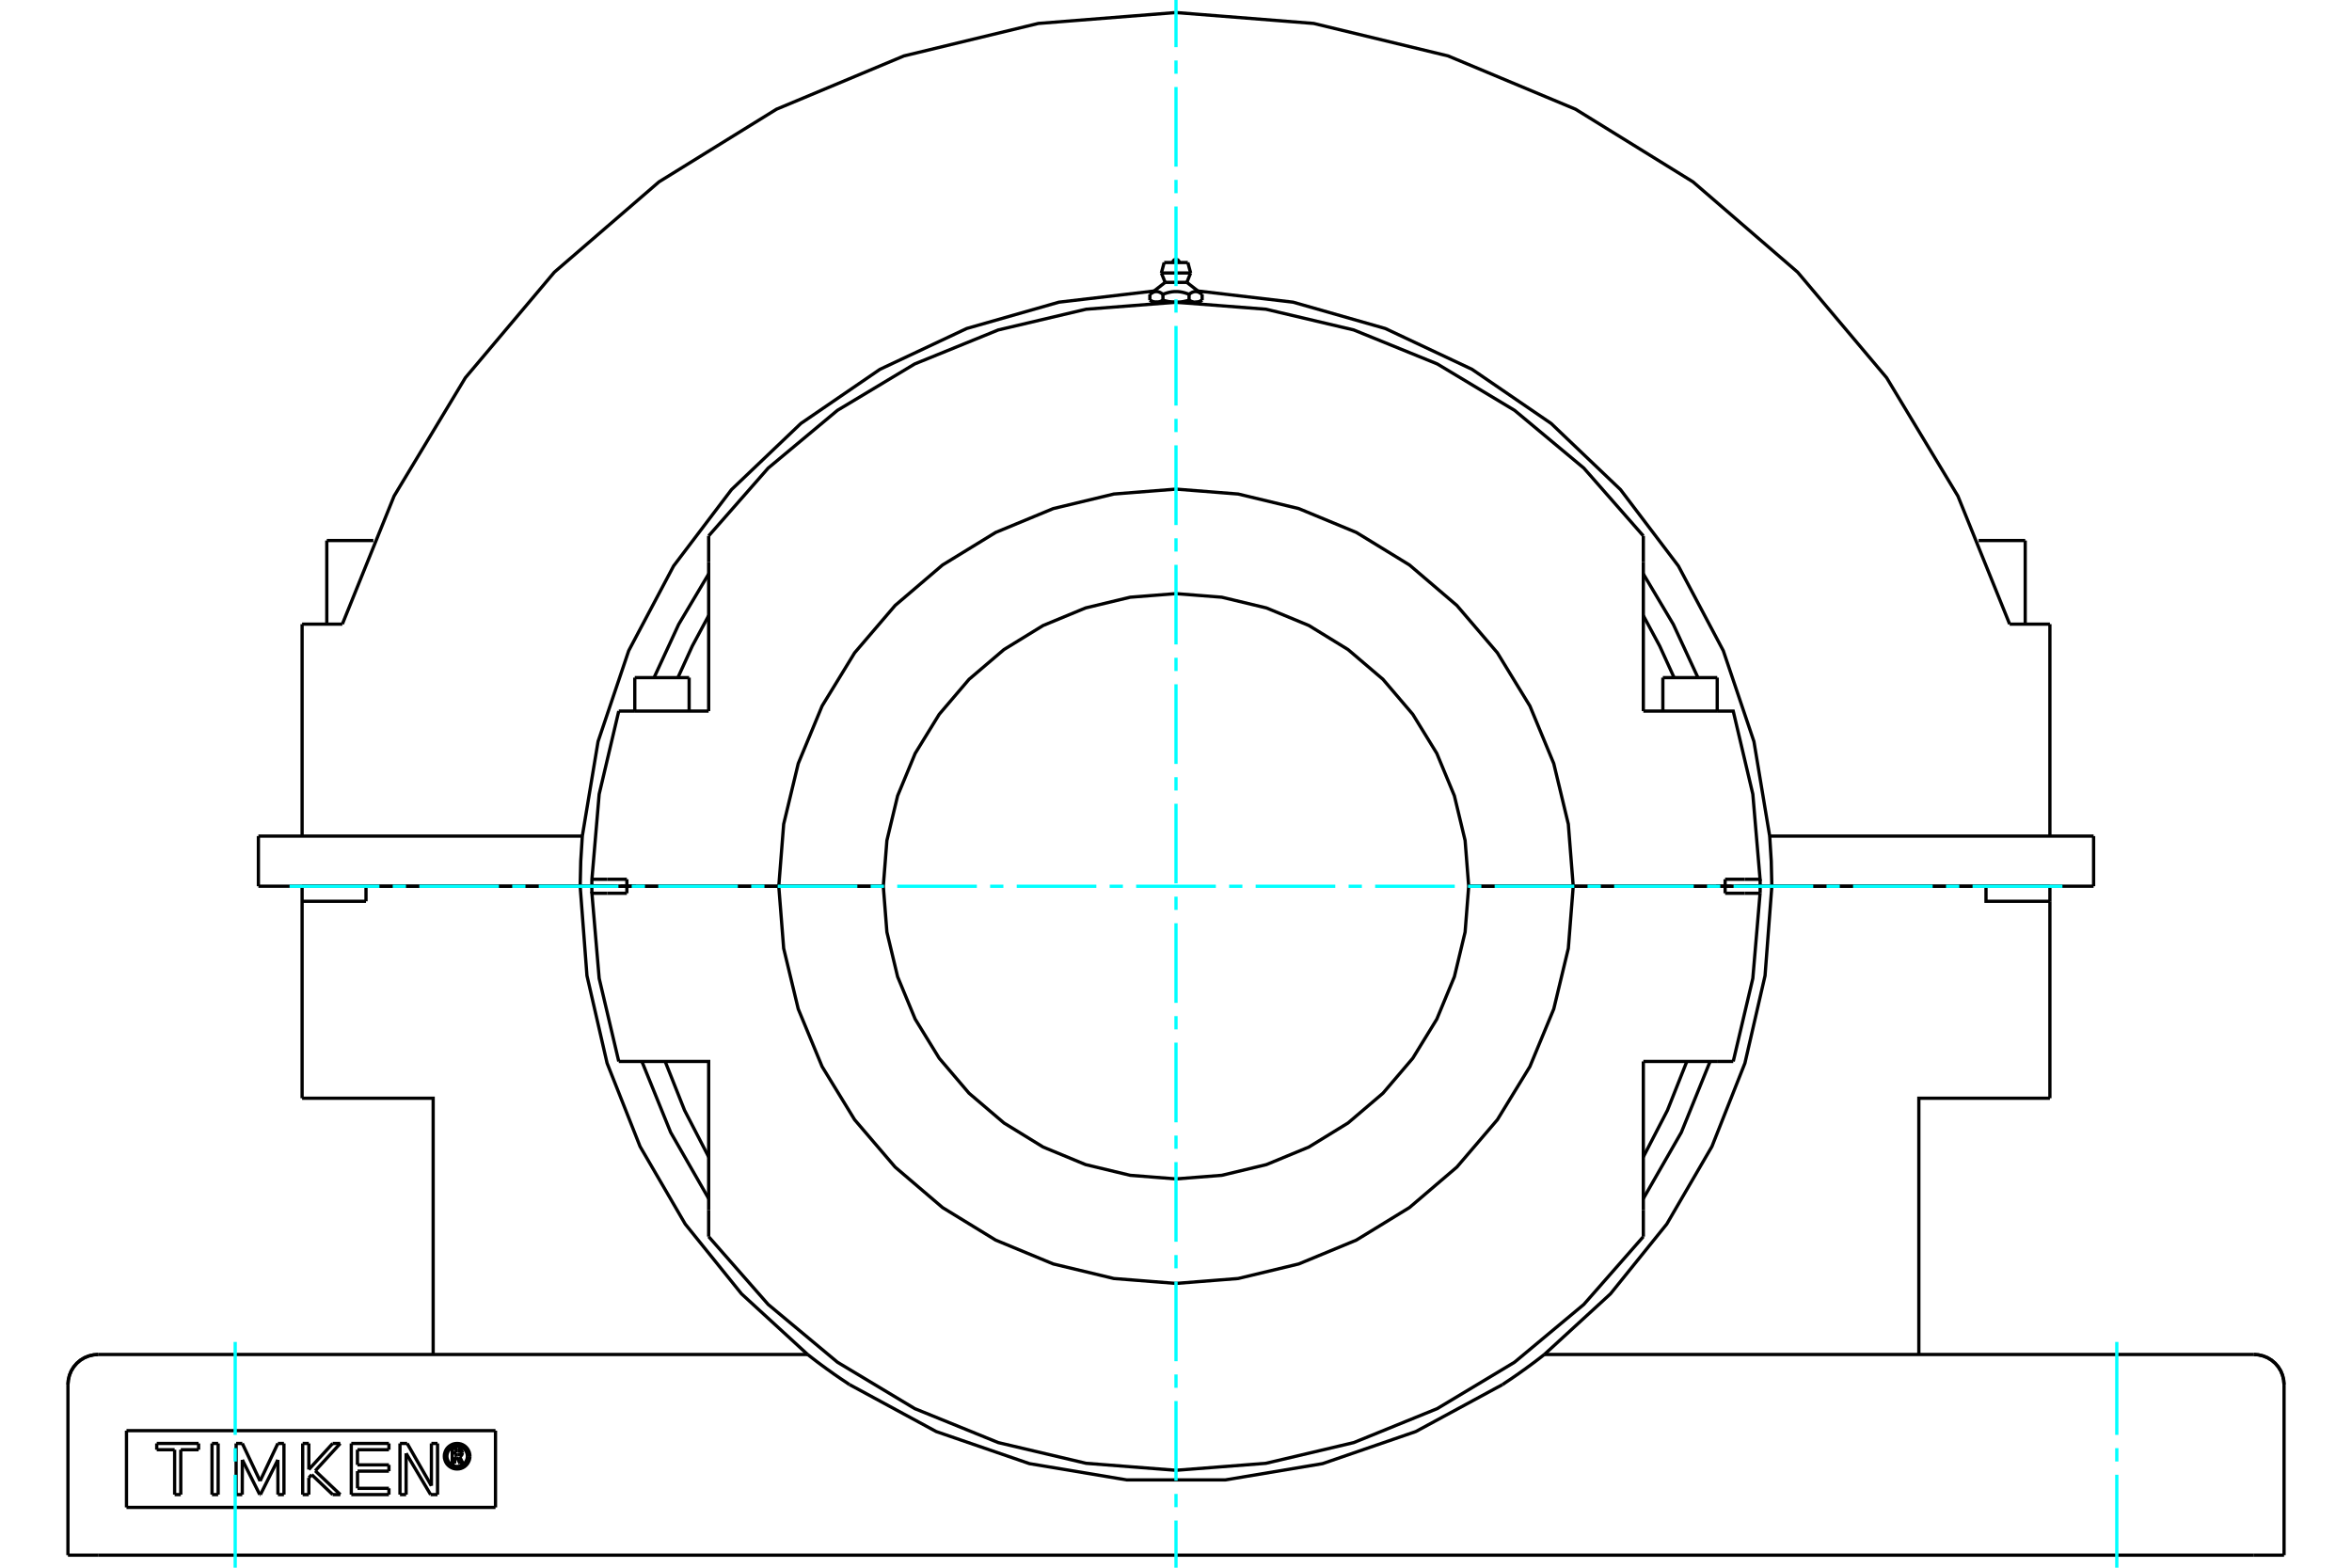 <?xml version="1.0" standalone="no"?>
<!DOCTYPE svg PUBLIC "-//W3C//DTD SVG 1.1//EN"
	"http://www.w3.org/Graphics/SVG/1.1/DTD/svg11.dtd">
<svg xmlns="http://www.w3.org/2000/svg" height="100%" width="100%" viewBox="0 0 36000 24000">
	<rect x="-1800" y="-1200" width="39600" height="26400" style="fill:#FFF"/>
	<g style="fill:none; fill-rule:evenodd" transform="matrix(1 0 0 1 0 0)">
		<g style="fill:none; stroke:#000; stroke-width:50; shape-rendering:geometricPrecision">
			<line x1="9396" y1="13568" x2="8880" y2="13568"/>
			<line x1="5602" y1="13568" x2="4624" y2="13568"/>
			<line x1="8880" y1="13568" x2="5602" y2="13568"/>
			<line x1="31376" y1="13568" x2="30398" y2="13568"/>
			<line x1="27120" y1="13568" x2="26604" y2="13568"/>
			<line x1="30398" y1="13568" x2="27120" y2="13568"/>
			<polyline points="25153,18350 25735,17335 26175,16250"/>
			<polyline points="9825,16250 10265,17335 10847,18350"/>
			<polyline points="8880,13568 8984,14937 9292,16276 9797,17552 10488,18739 11350,19808 12362,20736"/>
			<polyline points="13003,21197 12980,21182 12957,21166 12933,21150 12909,21134 12885,21118 12861,21102 12837,21085 12813,21069 12789,21052 12765,21036 12742,21019 12719,21003 12696,20986 12673,20970 12650,20954 12629,20938 12607,20922 12586,20907 12566,20892 12546,20877 12527,20863 12508,20849 12490,20835 12473,20822 12456,20809 12440,20797 12425,20785 12411,20774 12399,20765 12388,20756 12379,20749 12371,20743 12366,20739 12363,20737 12362,20736"/>
			<polyline points="13003,21197 14330,21916 15757,22407 17245,22656 18755,22656 20243,22407 21670,21916 22997,21197"/>
			<polyline points="23638,20736 23637,20737 23634,20739 23629,20743 23621,20749 23612,20756 23601,20765 23589,20774 23575,20785 23560,20797 23544,20809 23527,20822 23510,20835 23492,20849 23473,20863 23454,20877 23434,20892 23414,20907 23393,20922 23371,20938 23350,20954 23327,20970 23304,20986 23281,21003 23258,21019 23235,21036 23211,21052 23187,21069 23163,21085 23139,21102 23115,21118 23091,21134 23067,21150 23043,21166 23020,21182 22997,21197"/>
			<polyline points="23638,20736 24650,19808 25512,18739 26203,17552 26708,16276 27016,14937 27120,13568"/>
			<polyline points="31376,13798 30398,13798 30398,13568"/>
			<line x1="31376" y1="13568" x2="31376" y2="13798"/>
			<polyline points="29370,20736 29370,16813 31376,16813"/>
			<line x1="31376" y1="13798" x2="31376" y2="16813"/>
			<polyline points="4624,16813 4624,13798 4624,13568"/>
			<line x1="5602" y1="13798" x2="4624" y2="13798"/>
			<line x1="5602" y1="13568" x2="5602" y2="13798"/>
			<line x1="23638" y1="20736" x2="34499" y2="20736"/>
			<line x1="34499" y1="23808" x2="1501" y2="23808"/>
			<line x1="1501" y1="20736" x2="12362" y2="20736"/>
			<polyline points="34960,21197 34954,21125 34937,21054 34910,20988 34872,20926 34825,20871 34770,20824 34708,20786 34642,20759 34571,20742 34499,20736"/>
			<polyline points="1501,20736 1429,20742 1358,20759 1292,20786 1230,20824 1175,20871 1128,20926 1090,20988 1063,21054 1046,21125 1040,21197"/>
			<line x1="34960" y1="23808" x2="34499" y2="23808"/>
			<line x1="34960" y1="23808" x2="34960" y2="21197"/>
			<line x1="1040" y1="23808" x2="1040" y2="21197"/>
			<line x1="1501" y1="23808" x2="1040" y2="23808"/>
			<polyline points="4624,16813 6630,16813 6630,20736"/>
			<line x1="6960" y1="22307" x2="6960" y2="22405"/>
			<line x1="6992" y1="22307" x2="6960" y2="22307"/>
			<line x1="7043" y1="22410" x2="6992" y2="22307"/>
			<line x1="7090" y1="22410" x2="7043" y2="22410"/>
			<line x1="7036" y1="22302" x2="7090" y2="22410"/>
			<polyline points="7036,22302 7045,22297 7054,22290 7062,22282 7068,22273 7072,22264 7075,22253 7076,22242"/>
			<line x1="7039" y1="22242" x2="7076" y2="22242"/>
			<polyline points="7011,22270 7015,22270 7019,22269 7023,22267 7027,22265 7031,22262 7034,22259 7036,22255 7038,22251 7039,22247 7039,22242"/>
			<line x1="6959" y1="22270" x2="7011" y2="22270"/>
			<line x1="6959" y1="22213" x2="6959" y2="22270"/>
			<line x1="7010" y1="22213" x2="6959" y2="22213"/>
			<polyline points="7039,22241 7039,22237 7038,22232 7036,22228 7033,22224 7030,22221 7027,22218 7023,22216 7019,22214 7014,22213 7010,22213"/>
			<line x1="7076" y1="22241" x2="7039" y2="22241"/>
			<polyline points="7076,22241 7075,22231 7072,22220 7068,22211 7062,22202 7055,22194 7047,22187 7038,22182 7028,22179 7017,22177 7007,22176"/>
			<line x1="6922" y1="22176" x2="7007" y2="22176"/>
			<line x1="6922" y1="22405" x2="6922" y2="22176"/>
			<line x1="6960" y1="22405" x2="6922" y2="22405"/>
			<line x1="5472" y1="22785" x2="5953" y2="22785"/>
			<line x1="5472" y1="22522" x2="5472" y2="22785"/>
			<line x1="5953" y1="22522" x2="5472" y2="22522"/>
			<line x1="5953" y1="22426" x2="5953" y2="22522"/>
			<line x1="5471" y1="22426" x2="5953" y2="22426"/>
			<line x1="5471" y1="22194" x2="5471" y2="22426"/>
			<line x1="5953" y1="22194" x2="5471" y2="22194"/>
			<line x1="5953" y1="22098" x2="5953" y2="22194"/>
			<line x1="5377" y1="22098" x2="5953" y2="22098"/>
			<line x1="5377" y1="22881" x2="5377" y2="22098"/>
			<line x1="5953" y1="22881" x2="5377" y2="22881"/>
			<line x1="5953" y1="22785" x2="5953" y2="22881"/>
			<line x1="3709" y1="22349" x2="3708" y2="22881"/>
			<line x1="3976" y1="22881" x2="3709" y2="22349"/>
			<line x1="3986" y1="22881" x2="3976" y2="22881"/>
			<line x1="4253" y1="22349" x2="3986" y2="22881"/>
			<line x1="4254" y1="22881" x2="4253" y2="22349"/>
			<line x1="4346" y1="22881" x2="4254" y2="22881"/>
			<line x1="4346" y1="22098" x2="4346" y2="22881"/>
			<line x1="4253" y1="22098" x2="4346" y2="22098"/>
			<line x1="3981" y1="22673" x2="4253" y2="22098"/>
			<line x1="3709" y1="22098" x2="3981" y2="22673"/>
			<line x1="3614" y1="22098" x2="3709" y2="22098"/>
			<line x1="3614" y1="22881" x2="3614" y2="22098"/>
			<line x1="3708" y1="22881" x2="3614" y2="22881"/>
			<line x1="2673" y1="22194" x2="2399" y2="22194"/>
			<line x1="2673" y1="22881" x2="2673" y2="22194"/>
			<line x1="2767" y1="22881" x2="2673" y2="22881"/>
			<line x1="2767" y1="22194" x2="2767" y2="22881"/>
			<line x1="3040" y1="22194" x2="2767" y2="22194"/>
			<line x1="3040" y1="22098" x2="3040" y2="22194"/>
			<line x1="2399" y1="22098" x2="3040" y2="22098"/>
			<line x1="2399" y1="22194" x2="2399" y2="22098"/>
			<line x1="3245" y1="22098" x2="3339" y2="22098"/>
			<line x1="3245" y1="22881" x2="3245" y2="22098"/>
			<line x1="3339" y1="22881" x2="3245" y2="22881"/>
			<line x1="3339" y1="22098" x2="3339" y2="22881"/>
			<line x1="4771" y1="22576" x2="4727" y2="22624"/>
			<line x1="5092" y1="22881" x2="4771" y2="22576"/>
			<line x1="5209" y1="22881" x2="5092" y2="22881"/>
			<line x1="4825" y1="22517" x2="5209" y2="22881"/>
			<line x1="5208" y1="22098" x2="4825" y2="22517"/>
			<line x1="5092" y1="22098" x2="5208" y2="22098"/>
			<line x1="4727" y1="22497" x2="5092" y2="22098"/>
			<line x1="4727" y1="22098" x2="4727" y2="22497"/>
			<line x1="4633" y1="22098" x2="4727" y2="22098"/>
			<line x1="4633" y1="22881" x2="4633" y2="22098"/>
			<line x1="4727" y1="22881" x2="4633" y2="22881"/>
			<line x1="4727" y1="22624" x2="4727" y2="22881"/>
			<line x1="6591" y1="22881" x2="6216" y2="22249"/>
			<line x1="6697" y1="22881" x2="6591" y2="22881"/>
			<line x1="6697" y1="22098" x2="6697" y2="22881"/>
			<line x1="6603" y1="22098" x2="6697" y2="22098"/>
			<line x1="6603" y1="22746" x2="6603" y2="22098"/>
			<line x1="6232" y1="22098" x2="6603" y2="22746"/>
			<line x1="6122" y1="22098" x2="6232" y2="22098"/>
			<line x1="6122" y1="22881" x2="6122" y2="22098"/>
			<line x1="6216" y1="22881" x2="6122" y2="22881"/>
			<line x1="6216" y1="22249" x2="6216" y2="22881"/>
			<polyline points="7154,22294 7152,22269 7146,22245 7136,22222 7124,22201 7108,22183 7089,22167 7068,22154 7045,22144 7021,22139 6997,22137 6972,22139 6948,22144 6926,22154 6905,22167 6886,22183 6870,22201 6857,22222 6848,22245 6842,22269 6840,22294 6842,22318 6848,22342 6857,22365 6870,22386 6886,22404 6905,22420 6926,22433 6948,22443 6972,22448 6997,22450 7021,22448 7045,22443 7068,22433 7089,22420 7108,22404 7124,22386 7136,22365 7146,22342 7152,22318 7154,22294"/>
			<polyline points="7193,22294 7190,22263 7183,22233 7171,22205 7155,22178 7135,22155 7112,22135 7086,22119 7057,22107 7027,22100 6997,22098 6966,22100 6936,22107 6908,22119 6882,22135 6858,22155 6838,22178 6822,22205 6811,22233 6803,22263 6801,22294 6803,22324 6811,22354 6822,22382 6838,22409 6858,22432 6882,22452 6908,22468 6936,22480 6966,22487 6997,22489 7027,22487 7057,22480 7086,22468 7112,22452 7135,22432 7155,22409 7171,22382 7183,22354 7190,22324 7193,22294"/>
			<line x1="7584" y1="21902" x2="7584" y2="23077"/>
			<line x1="1936" y1="21902" x2="1936" y2="23077"/>
			<line x1="7584" y1="23077" x2="1936" y2="23077"/>
			<line x1="1936" y1="21902" x2="7584" y2="21902"/>
			<line x1="32045" y1="12800" x2="32045" y2="13567"/>
			<polyline points="30760,9555 29968,7594 28877,5783 27514,4166 25913,2784 24115,1672 22164,856 20108,359 18000,192 15892,359 13836,856 11885,1672 10087,2784 8486,4166 7123,5783 6032,7594 5240,9555"/>
			<line x1="31376" y1="9555" x2="31376" y2="12800"/>
			<line x1="4624" y1="9555" x2="5240" y2="9555"/>
			<line x1="30760" y1="9555" x2="31376" y2="9555"/>
			<line x1="4624" y1="9555" x2="4624" y2="12800"/>
			<polyline points="27087,12800 26846,11352 26377,9962 25690,8665 24804,7496 23742,6483 22531,5654 21203,5029 19792,4626 18335,4455"/>
			<polyline points="17665,4455 16208,4626 14797,5029 13469,5654 12258,6483 11196,7496 10310,8665 9623,9962 9154,11352 8913,12800"/>
			<line x1="27120" y1="13567" x2="32045" y2="13567"/>
			<line x1="27087" y1="12800" x2="32045" y2="12800"/>
			<polyline points="27120,13567 27111,13183 27087,12800"/>
			<line x1="8880" y1="13567" x2="9059" y2="13567"/>
			<polyline points="10847,8786 10388,9558 10011,10374"/>
			<polyline points="25989,10374 25612,9558 25153,8786"/>
			<line x1="26941" y1="13567" x2="27120" y2="13567"/>
			<polyline points="8913,12800 8889,13183 8880,13567"/>
			<line x1="3955" y1="12800" x2="8913" y2="12800"/>
			<line x1="3955" y1="13567" x2="8880" y2="13567"/>
			<line x1="3955" y1="12800" x2="3955" y2="13567"/>
			<line x1="30285" y1="8275" x2="30998" y2="8275"/>
			<line x1="5002" y1="8275" x2="5715" y2="8275"/>
			<line x1="24080" y1="13568" x2="22480" y2="13568"/>
			<polyline points="13520,13568 13575,14269 13739,14953 14008,15602 14376,16201 14832,16736 15367,17192 15966,17560 16616,17829 17299,17993 18000,18048 18701,17993 19384,17829 20034,17560 20633,17192 21168,16736 21624,16201 21992,15602 22261,14953 22425,14269 22480,13568"/>
			<polyline points="13520,13568 11920,13568 11995,14519 12218,15447 12583,16328 13081,17142 13701,17867 14427,18487 15240,18985 16121,19350 17049,19573 18000,19648 18951,19573 19879,19350 20760,18985 21573,18487 22299,17867 22919,17142 23417,16328 23782,15447 24005,14519 24080,13568"/>
			<line x1="26405" y1="13568" x2="24080" y2="13568"/>
			<line x1="26405" y1="13568" x2="26941" y2="13568"/>
			<polyline points="24080,13568 24005,12617 23782,11689 23417,10808 22919,9994 22299,9269 21573,8649 20760,8151 19879,7786 18951,7563 18000,7488 17049,7563 16121,7786 15240,8151 14427,8649 13701,9269 13081,9994 12583,10808 12218,11689 11995,12617 11920,13568"/>
			<line x1="22480" y1="13568" x2="24080" y2="13568"/>
			<line x1="11920" y1="13568" x2="13520" y2="13568"/>
			<polyline points="22480,13568 22425,12867 22261,12183 21992,11534 21624,10935 21168,10400 20633,9944 20034,9576 19384,9307 18701,9143 18000,9088 17299,9143 16616,9307 15966,9576 15367,9944 14832,10400 14376,10935 14008,11534 13739,12183 13575,12867 13520,13568"/>
			<line x1="9595" y1="13568" x2="11920" y2="13568"/>
			<line x1="9595" y1="13568" x2="9059" y2="13568"/>
			<line x1="9711" y1="13568" x2="9733" y2="13568"/>
			<line x1="9666" y1="13568" x2="9711" y2="13568"/>
			<line x1="9381" y1="13568" x2="9443" y2="13568"/>
			<line x1="9060" y1="13568" x2="9381" y2="13568"/>
			<line x1="9497" y1="13568" x2="9733" y2="13568"/>
			<line x1="9059" y1="13568" x2="9295" y2="13568"/>
			<line x1="26267" y1="13568" x2="26503" y2="13568"/>
			<line x1="26705" y1="13568" x2="26941" y2="13568"/>
			<line x1="17819" y1="4019" x2="18181" y2="4019"/>
			<line x1="17776" y1="4179" x2="18224" y2="4179"/>
			<line x1="17834" y1="4323" x2="18166" y2="4323"/>
			<polyline points="18300,4627 18297,4627 18294,4626 18292,4626 18289,4626 18286,4626 18283,4626 18281,4625 18278,4625 18275,4625 18272,4624 18270,4624 18267,4623 18264,4622 18261,4622 18259,4621 18256,4620 18253,4619 18250,4619 18247,4618 18245,4617 18242,4616 18239,4615 18236,4613 18233,4612 18230,4611 18227,4610 18224,4608 18221,4607 18218,4606 18215,4604 18212,4602 18209,4601 18206,4599 18203,4597 18200,4596 18194,4597 18187,4599 18181,4601 18175,4602 18169,4604 18163,4606 18157,4607 18151,4608 18145,4610 18139,4611 18133,4612 18128,4613 18122,4615 18116,4616 18110,4617 18105,4618 18099,4619 18093,4619 18088,4620 18082,4621 18077,4622 18071,4622 18066,4623 18060,4624 18055,4624 18049,4625 18044,4625 18038,4625 18033,4626 18027,4626 18022,4626 18016,4626 18011,4626 18005,4627 18000,4627 18300,4627"/>
			<line x1="17700" y1="4627" x2="18000" y2="4627"/>
			<line x1="17654" y1="4627" x2="17700" y2="4627"/>
			<line x1="18300" y1="4627" x2="18346" y2="4627"/>
			<polyline points="18000,4627 17995,4627 17989,4626 17984,4626 17978,4626 17973,4626 17967,4626 17962,4625 17956,4625 17951,4625 17945,4624 17940,4624 17934,4623 17929,4622 17923,4622 17918,4621 17912,4620 17907,4619 17901,4619 17895,4618 17890,4617 17884,4616 17878,4615 17872,4613 17867,4612 17861,4611 17855,4610 17849,4608 17843,4607 17837,4606 17831,4604 17825,4602 17819,4601 17813,4599 17806,4597 17800,4596"/>
			<line x1="18200" y1="4505" x2="18200" y2="4596"/>
			<polyline points="17800,4505 17813,4500 17826,4496 17838,4492 17850,4488 17862,4484 17874,4481 17886,4478 17897,4475 17908,4473 17919,4471 17930,4469 17941,4467 17952,4466 17963,4465 17973,4464 17984,4464 17995,4464 18005,4464 18016,4464 18027,4464 18037,4465 18048,4466 18059,4467 18070,4469 18081,4471 18092,4473 18103,4475 18114,4478 18126,4481 18138,4484 18150,4488 18162,4492 18174,4496 18187,4500 18200,4505"/>
			<line x1="17800" y1="4596" x2="17800" y2="4505"/>
			<polyline points="18400,4596 18397,4597 18394,4599 18390,4601 18387,4602 18384,4604 18381,4606 18378,4607 18375,4608 18372,4610 18369,4611 18367,4612 18364,4613 18361,4615 18358,4616 18355,4617 18352,4618 18349,4619 18347,4619 18344,4620 18341,4621 18338,4622 18335,4622 18333,4623 18330,4624 18327,4624 18324,4625 18322,4625 18319,4625 18316,4626 18314,4626 18311,4626 18308,4626 18305,4626 18303,4627 18300,4627"/>
			<line x1="18400" y1="4505" x2="18400" y2="4596"/>
			<polyline points="18200,4505 18206,4500 18213,4496 18219,4492 18225,4488 18231,4484 18237,4481 18243,4478 18248,4475 18254,4473 18260,4471 18265,4469 18270,4467 18276,4466 18281,4465 18287,4464 18292,4464 18297,4464 18303,4464 18308,4464 18313,4464 18318,4465 18324,4466 18329,4467 18335,4469 18340,4471 18346,4473 18351,4475 18357,4478 18363,4481 18369,4484 18375,4488 18381,4492 18387,4496 18393,4500 18400,4505"/>
			<polyline points="17700,4627 17697,4627 17695,4626 17692,4626 17689,4626 17686,4626 17684,4626 17681,4625 17678,4625 17676,4625 17673,4624 17670,4624 17667,4623 17665,4622 17662,4622 17659,4621 17656,4620 17653,4619 17651,4619 17648,4618 17645,4617 17642,4616 17639,4615 17636,4613 17633,4612 17631,4611 17628,4610 17625,4608 17622,4607 17619,4606 17616,4604 17613,4602 17610,4601 17606,4599 17603,4597 17600,4596"/>
			<line x1="17600" y1="4505" x2="17600" y2="4596"/>
			<polyline points="17800,4596 17797,4597 17794,4599 17791,4601 17788,4602 17785,4604 17782,4606 17779,4607 17776,4608 17773,4610 17770,4611 17767,4612 17764,4613 17761,4615 17758,4616 17755,4617 17753,4618 17750,4619 17747,4619 17744,4620 17741,4621 17739,4622 17736,4622 17733,4623 17730,4624 17728,4624 17725,4625 17722,4625 17719,4625 17717,4626 17714,4626 17711,4626 17708,4626 17706,4626 17703,4627 17700,4627"/>
			<polyline points="17600,4505 17607,4500 17613,4496 17619,4492 17625,4488 17631,4484 17637,4481 17643,4478 17649,4475 17654,4473 17660,4471 17665,4469 17671,4467 17676,4466 17682,4465 17687,4464 17692,4464 17697,4464 17703,4464 17708,4464 17713,4464 17719,4465 17724,4466 17730,4467 17735,4469 17740,4471 17746,4473 17752,4475 17757,4478 17763,4481 17769,4484 17775,4488 17781,4492 17787,4496 17794,4500 17800,4505"/>
			<line x1="9716" y1="10374" x2="10548" y2="10374"/>
			<line x1="25452" y1="10374" x2="26284" y2="10374"/>
			<polyline points="26267,13568 26289,13568 26334,13568"/>
			<polyline points="10847,9424 10596,9891 10376,10374"/>
			<polyline points="25624,10374 25404,9891 25153,9424"/>
			<line x1="25153" y1="8607" x2="25153" y2="8204"/>
			<line x1="25153" y1="10886" x2="25153" y2="8607"/>
			<line x1="10847" y1="8204" x2="10847" y2="8607"/>
			<polyline points="25153,8204 24242,7166 23182,6282 21998,5571 20720,5051 19376,4734 18000,4627 16624,4734 15280,5051 14002,5571 12818,6282 11758,7166 10847,8204"/>
			<line x1="10847" y1="8607" x2="10847" y2="10886"/>
			<polyline points="9471,10886 9171,12158 9060,13461 9059,13514 9059,13568"/>
			<polyline points="26704,13461 26940,13461 26829,12158 26529,10886 26281,10886"/>
			<polyline points="26941,13568 26941,13514 26940,13461"/>
			<line x1="26405" y1="13461" x2="26704" y2="13461"/>
			<line x1="26405" y1="13568" x2="26405" y2="13461"/>
			<line x1="26941" y1="13568" x2="26405" y2="13568"/>
			<line x1="9060" y1="13461" x2="9296" y2="13461"/>
			<line x1="9719" y1="10886" x2="9471" y2="10886"/>
			<line x1="9595" y1="13461" x2="9595" y2="13568"/>
			<line x1="9296" y1="13461" x2="9595" y2="13461"/>
			<line x1="26281" y1="10886" x2="25153" y2="10886"/>
			<line x1="10847" y1="10886" x2="9719" y2="10886"/>
			<line x1="24080" y1="13568" x2="26405" y2="13568"/>
			<polyline points="26940,13675 26941,13622 26941,13568"/>
			<line x1="26405" y1="13675" x2="26405" y2="13568"/>
			<line x1="26704" y1="13675" x2="26405" y2="13675"/>
			<line x1="26940" y1="13675" x2="26704" y2="13675"/>
			<polyline points="26529,16250 26829,14978 26940,13675"/>
			<polyline points="25153,17712 25522,16998 25819,16250"/>
			<line x1="26281" y1="16250" x2="26529" y2="16250"/>
			<line x1="25153" y1="16250" x2="26281" y2="16250"/>
			<line x1="25153" y1="18529" x2="25153" y2="16250"/>
			<line x1="25153" y1="18932" x2="25153" y2="18529"/>
			<polyline points="10847,18932 11758,19970 12818,20854 14002,21565 15280,22085 16624,22402 18000,22509 19376,22402 20720,22085 21998,21565 23182,20854 24242,19970 25153,18932"/>
			<line x1="10847" y1="18529" x2="10847" y2="18932"/>
			<polyline points="10181,16250 10478,16998 10847,17712"/>
			<polyline points="9471,16250 9719,16250 10847,16250 10847,18529"/>
			<polyline points="9296,13675 9060,13675 9171,14978 9471,16250"/>
			<polyline points="9059,13568 9059,13622 9060,13675"/>
			<line x1="9595" y1="13675" x2="9296" y2="13675"/>
			<line x1="9595" y1="13568" x2="9595" y2="13675"/>
			<line x1="9059" y1="13568" x2="9595" y2="13568"/>
			<line x1="11920" y1="13568" x2="9595" y2="13568"/>
			<line x1="26619" y1="13568" x2="26940" y2="13568"/>
			<line x1="26557" y1="13568" x2="26619" y2="13568"/>
			<polyline points="34960,21197 34954,21125 34937,21054 34910,20988 34872,20926 34825,20871 34770,20824 34708,20786 34642,20759 34571,20742 34499,20736"/>
			<polyline points="1501,20736 1429,20742 1358,20759 1292,20786 1230,20824 1175,20871 1128,20926 1090,20988 1063,21054 1046,21125 1040,21197"/>
			<line x1="30998" y1="9555" x2="30998" y2="8275"/>
			<line x1="29398" y1="13568" x2="29398" y2="13568"/>
			<line x1="5002" y1="8275" x2="5002" y2="9555"/>
			<line x1="5322" y1="13568" x2="5322" y2="13568"/>
			<line x1="17819" y1="4019" x2="17776" y2="4179"/>
			<line x1="18224" y1="4179" x2="18181" y2="4019"/>
			<line x1="17776" y1="4179" x2="17834" y2="4323"/>
			<line x1="18166" y1="4323" x2="18224" y2="4179"/>
			<line x1="17689" y1="4627" x2="17689" y2="4633"/>
			<line x1="18311" y1="4633" x2="18311" y2="4627"/>
			<line x1="18346" y1="4627" x2="18400" y2="4596"/>
			<line x1="17600" y1="4596" x2="17654" y2="4627"/>
			<line x1="17834" y1="4323" x2="17600" y2="4505"/>
			<line x1="18400" y1="4505" x2="18166" y2="4323"/>
			<polyline points="18048,4019 18047,4011 18046,4004 18043,3997 18039,3990 18034,3985 18028,3980 18022,3976 18015,3973 18008,3971 18000,3971 17992,3971 17985,3973 17978,3976 17972,3980 17966,3985 17961,3990 17957,3997 17954,4004 17953,4011 17952,4019"/>
			<line x1="9716" y1="10374" x2="9716" y2="10886"/>
			<line x1="10548" y1="10886" x2="10548" y2="10374"/>
			<line x1="9876" y1="13568" x2="9876" y2="13568"/>
			<line x1="10388" y1="13568" x2="10388" y2="13568"/>
			<line x1="25452" y1="10374" x2="25452" y2="10886"/>
			<line x1="26284" y1="10886" x2="26284" y2="10374"/>
			<line x1="25612" y1="13568" x2="25612" y2="13568"/>
			<line x1="26124" y1="13568" x2="26124" y2="13568"/>
		</g>
		<g style="fill:none; stroke:#0FF; stroke-width:50; shape-rendering:geometricPrecision">
			<line x1="18000" y1="24000" x2="18000" y2="23278"/>
			<line x1="18000" y1="23074" x2="18000" y2="22871"/>
			<line x1="18000" y1="22668" x2="18000" y2="21449"/>
			<line x1="18000" y1="21246" x2="18000" y2="21042"/>
			<line x1="18000" y1="20839" x2="18000" y2="19620"/>
			<line x1="18000" y1="19417" x2="18000" y2="19214"/>
			<line x1="18000" y1="19010" x2="18000" y2="17791"/>
			<line x1="18000" y1="17588" x2="18000" y2="17385"/>
			<line x1="18000" y1="17182" x2="18000" y2="15962"/>
			<line x1="18000" y1="15759" x2="18000" y2="15556"/>
			<line x1="18000" y1="15353" x2="18000" y2="14134"/>
			<line x1="18000" y1="13930" x2="18000" y2="13727"/>
			<line x1="18000" y1="13524" x2="18000" y2="12305"/>
			<line x1="18000" y1="12102" x2="18000" y2="11898"/>
			<line x1="18000" y1="11695" x2="18000" y2="10476"/>
			<line x1="18000" y1="10273" x2="18000" y2="10070"/>
			<line x1="18000" y1="9866" x2="18000" y2="8647"/>
			<line x1="18000" y1="8444" x2="18000" y2="8241"/>
			<line x1="18000" y1="8038" x2="18000" y2="6818"/>
			<line x1="18000" y1="6615" x2="18000" y2="6412"/>
			<line x1="18000" y1="6209" x2="18000" y2="4990"/>
			<line x1="18000" y1="4786" x2="18000" y2="4583"/>
			<line x1="18000" y1="4380" x2="18000" y2="3161"/>
			<line x1="18000" y1="2958" x2="18000" y2="2754"/>
			<line x1="18000" y1="2551" x2="18000" y2="1332"/>
			<line x1="18000" y1="1129" x2="18000" y2="926"/>
			<line x1="18000" y1="722" x2="18000" y2="0"/>
			<line x1="4432" y1="13568" x2="5808" y2="13568"/>
			<line x1="6011" y1="13568" x2="6214" y2="13568"/>
			<line x1="6418" y1="13568" x2="7637" y2="13568"/>
			<line x1="7840" y1="13568" x2="8043" y2="13568"/>
			<line x1="8246" y1="13568" x2="9466" y2="13568"/>
			<line x1="9669" y1="13568" x2="9872" y2="13568"/>
			<line x1="10075" y1="13568" x2="11294" y2="13568"/>
			<line x1="11498" y1="13568" x2="11701" y2="13568"/>
			<line x1="11904" y1="13568" x2="13123" y2="13568"/>
			<line x1="13326" y1="13568" x2="13530" y2="13568"/>
			<line x1="13733" y1="13568" x2="14952" y2="13568"/>
			<line x1="15155" y1="13568" x2="15358" y2="13568"/>
			<line x1="15562" y1="13568" x2="16781" y2="13568"/>
			<line x1="16984" y1="13568" x2="17187" y2="13568"/>
			<line x1="17390" y1="13568" x2="18610" y2="13568"/>
			<line x1="18813" y1="13568" x2="19016" y2="13568"/>
			<line x1="19219" y1="13568" x2="20438" y2="13568"/>
			<line x1="20642" y1="13568" x2="20845" y2="13568"/>
			<line x1="21048" y1="13568" x2="22267" y2="13568"/>
			<line x1="22470" y1="13568" x2="22674" y2="13568"/>
			<line x1="22877" y1="13568" x2="24096" y2="13568"/>
			<line x1="24299" y1="13568" x2="24502" y2="13568"/>
			<line x1="24706" y1="13568" x2="25925" y2="13568"/>
			<line x1="26128" y1="13568" x2="26331" y2="13568"/>
			<line x1="26534" y1="13568" x2="27754" y2="13568"/>
			<line x1="27957" y1="13568" x2="28160" y2="13568"/>
			<line x1="28363" y1="13568" x2="29582" y2="13568"/>
			<line x1="29786" y1="13568" x2="29989" y2="13568"/>
			<line x1="30192" y1="13568" x2="31568" y2="13568"/>
			<line x1="3600" y1="20544" x2="3600" y2="21967"/>
			<line x1="3600" y1="22170" x2="3600" y2="22374"/>
			<line x1="3600" y1="22577" x2="3600" y2="24000"/>
			<line x1="32400" y1="20544" x2="32400" y2="21967"/>
			<line x1="32400" y1="22170" x2="32400" y2="22374"/>
			<line x1="32400" y1="22577" x2="32400" y2="24000"/>
		</g>
	</g>
</svg>
